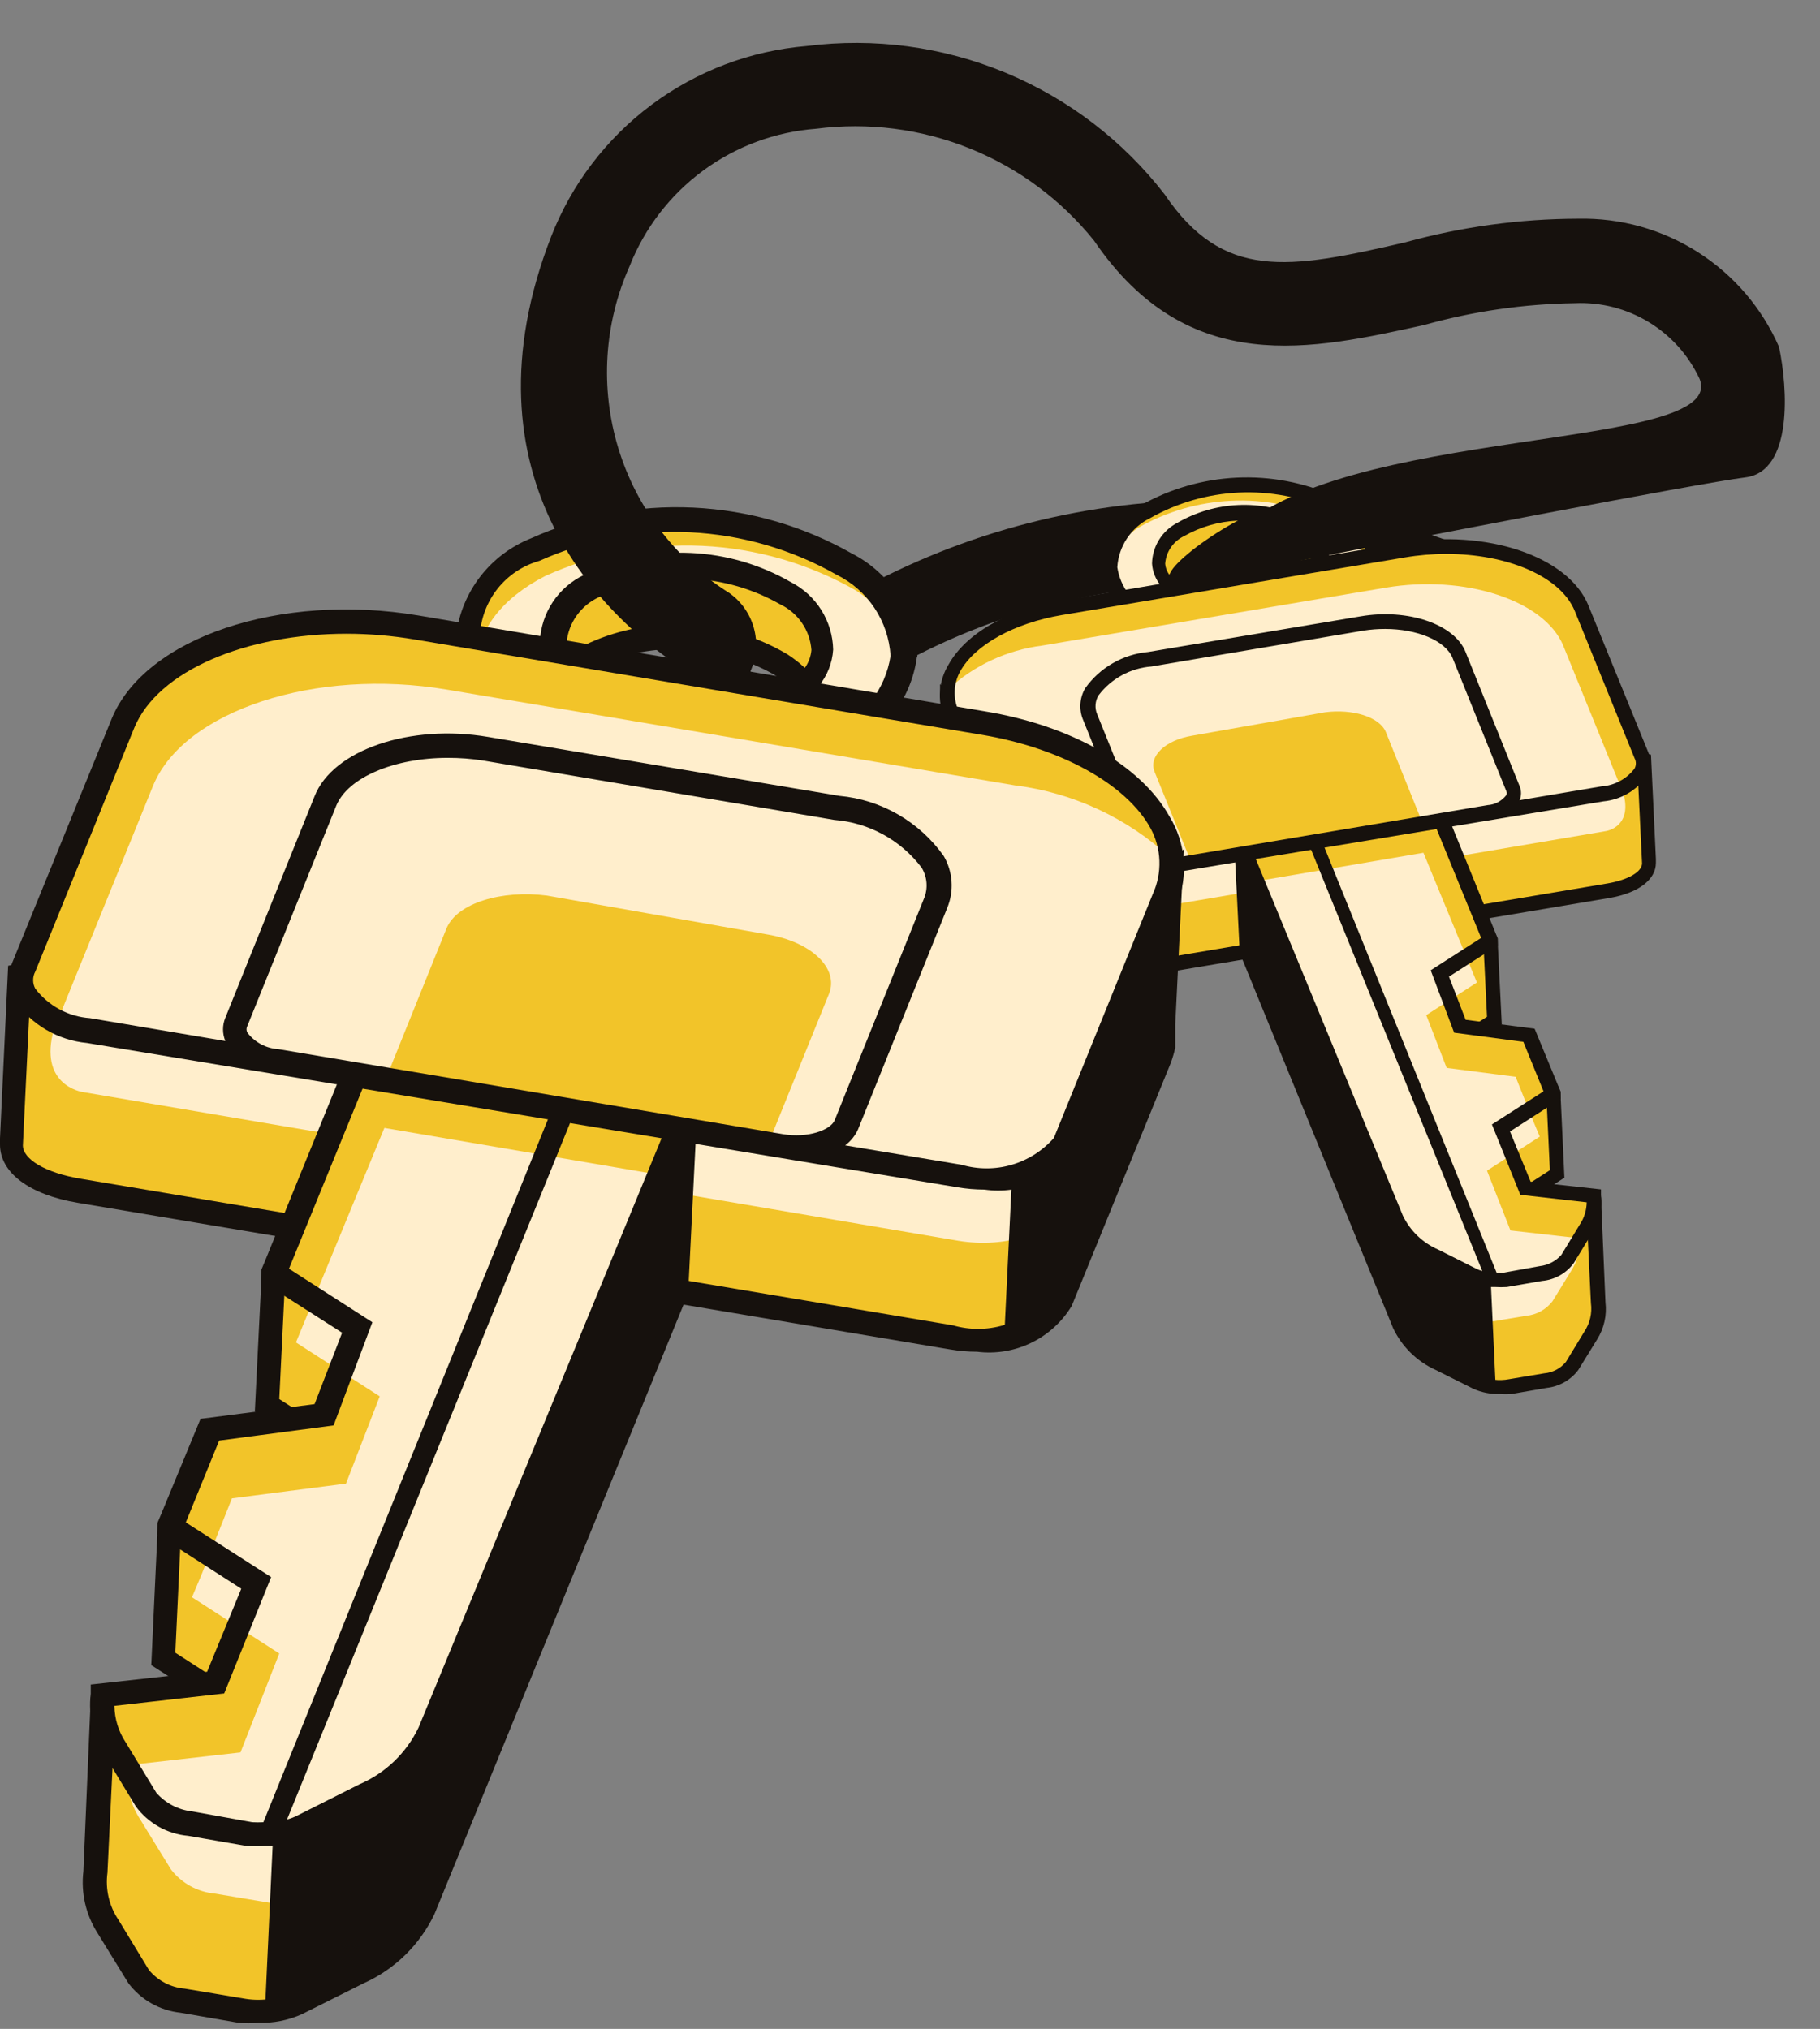 <svg width="122" height="136" viewBox="0 0 122 136" fill="none" xmlns="http://www.w3.org/2000/svg">
<rect x="0" y="0" width="122" height="136" fill="#808080" stroke="none"/>
<path d="M102.558 45.258C96.235 41.303 88.929 39.204 81.472 39.2V39.2C74.065 39.135 66.767 40.98 60.281 44.556L57.239 39.746C64.657 35.6 73.026 33.458 81.524 33.532C90.174 33.507 98.65 35.971 105.938 40.63L102.558 45.258Z" fill="#16110D"/>
<path d="M76.736 34.314C78.637 33.229 80.769 32.61 82.956 32.509C85.143 32.408 87.322 32.827 89.316 33.732C92.87 35.556 93.027 38.796 89.662 40.966C89.163 41.272 88.636 41.53 88.089 41.736C89.221 40.478 88.875 38.953 87.051 38.009C85.831 37.461 84.499 37.208 83.163 37.271C81.827 37.334 80.525 37.711 79.362 38.371C77.632 39.487 77.428 41.044 78.67 42.176C78.128 42.014 77.602 41.803 77.097 41.547C73.512 39.723 73.371 36.484 76.736 34.314Z" fill="#F2C429"/>
<path d="M76.311 35.368C78.213 34.285 80.345 33.668 82.531 33.567C84.718 33.466 86.897 33.883 88.891 34.786C92.445 36.61 92.586 39.849 89.221 42.019C87.651 43.082 85.821 43.694 83.928 43.791C82.035 43.888 80.151 43.466 78.481 42.57C74.88 40.698 72.946 37.553 76.311 35.368ZM86.595 40.698C88.671 39.377 88.985 36.295 86.8 35.179C85.539 34.653 84.175 34.423 82.812 34.507C81.448 34.592 80.123 34.988 78.937 35.666C76.862 36.987 77.365 39.566 79.551 40.683C80.626 41.285 81.838 41.603 83.071 41.606C84.304 41.609 85.517 41.296 86.595 40.698Z" fill="#FFEECC"/>
<path d="M73.811 38.057C73.839 37.185 74.101 36.338 74.568 35.602C75.036 34.867 75.692 34.27 76.468 33.874C78.436 32.759 80.638 32.123 82.897 32.016C85.156 31.91 87.409 32.336 89.473 33.261C90.282 33.582 90.991 34.115 91.525 34.804C92.058 35.493 92.398 36.312 92.508 37.176V37.176C92.479 38.043 92.219 38.887 91.755 39.62C91.29 40.353 90.638 40.948 89.866 41.343C89.362 41.653 88.836 41.926 88.293 42.161L86.281 42.994L86.532 42.711C85.273 43.032 83.979 43.196 82.68 43.199C81.878 43.188 81.079 43.115 80.289 42.978L80.588 43.261L78.513 42.617C77.944 42.445 77.392 42.224 76.861 41.956C76.054 41.636 75.347 41.105 74.813 40.419C74.28 39.734 73.939 38.918 73.826 38.057V38.057H73.811ZM79.079 37.962C80.438 37.155 81.995 36.742 83.576 36.767C84.848 36.747 86.107 37.022 87.255 37.569C87.473 37.687 87.683 37.819 87.885 37.962C87.969 37.764 88.012 37.549 88.01 37.333C87.945 36.943 87.779 36.576 87.528 36.27C87.277 35.963 86.95 35.728 86.579 35.588C85.436 35.076 84.188 34.84 82.937 34.9C81.686 34.96 80.466 35.314 79.377 35.934C79.02 36.103 78.713 36.363 78.49 36.689C78.266 37.015 78.133 37.395 78.104 37.789C78.126 38.05 78.219 38.3 78.371 38.513C78.591 38.309 78.828 38.125 79.079 37.962V37.962ZM79.079 39.22L79.566 39.535C80.712 40.047 81.962 40.283 83.216 40.223C84.47 40.163 85.692 39.808 86.784 39.189C86.982 39.055 87.171 38.908 87.35 38.748C87.193 38.654 87.035 38.544 86.847 38.45C85.702 37.935 84.452 37.697 83.198 37.754C81.945 37.811 80.722 38.163 79.629 38.78C79.422 38.909 79.227 39.056 79.047 39.22H79.079ZM77.317 41.092H77.475C77.428 40.831 77.428 40.565 77.475 40.305C77.513 39.938 77.631 39.584 77.821 39.267C77.468 38.845 77.259 38.322 77.223 37.774C77.235 37.205 77.4 36.651 77.702 36.169C78.004 35.687 78.431 35.296 78.937 35.037C80.173 34.325 81.562 33.919 82.987 33.853C84.413 33.787 85.833 34.064 87.13 34.66C87.659 34.87 88.121 35.219 88.467 35.67C88.813 36.121 89.03 36.658 89.095 37.223C89.108 37.712 88.977 38.193 88.718 38.607C88.99 38.934 89.179 39.323 89.268 39.739C89.315 40.004 89.315 40.276 89.268 40.541L89.425 40.462C90.076 40.212 90.63 39.762 91.01 39.178C91.391 38.595 91.578 37.906 91.545 37.21C91.512 36.514 91.26 35.846 90.826 35.301C90.392 34.755 89.798 34.361 89.127 34.173C87.216 33.314 85.129 32.918 83.037 33.016C80.944 33.115 78.904 33.705 77.082 34.739C76.46 35.045 75.93 35.511 75.546 36.088C75.162 36.665 74.938 37.333 74.896 38.025C74.999 38.698 75.272 39.333 75.691 39.87C76.109 40.407 76.659 40.828 77.286 41.092H77.317ZM87.837 41.28C87.997 41.109 88.117 40.905 88.188 40.682C88.258 40.459 88.278 40.222 88.246 39.991C88.203 39.801 88.129 39.621 88.026 39.456C87.811 39.669 87.574 39.859 87.318 40.022V40.022C85.952 40.828 84.391 41.241 82.805 41.217C81.531 41.239 80.27 40.959 79.126 40.4C78.906 40.285 78.696 40.154 78.497 40.007C78.439 40.147 78.402 40.295 78.387 40.447C78.381 40.681 78.424 40.914 78.513 41.13C78.603 41.347 78.736 41.543 78.906 41.705C81.82 42.522 84.92 42.373 87.743 41.28H87.837Z" fill="#16110D"/>
<path d="M63.888 53.451C63.888 53.294 63.888 53.137 63.888 52.995L63.59 46.878L66.734 48.97C68.183 48.101 69.784 47.519 71.452 47.256L94.489 43.387C99.804 42.491 105.134 44.221 106.392 47.256L107.666 50.401L110.182 50.983L110.497 57.524V57.823C110.497 58.751 109.38 59.395 107.745 59.71L72.38 65.654C70.461 65.968 68.543 65.355 68.103 64.254L64.156 54.379C64.055 54.125 63.981 53.862 63.935 53.593V53.593L63.888 53.451Z" fill="#F2C429"/>
<path d="M63.7 49.143C65.441 47.536 67.639 46.514 69.99 46.218L93.042 42.271C98.357 41.39 103.688 43.12 104.946 46.155L108.688 52.775C109.553 55.134 108.059 55.653 107.603 55.716L72.144 61.738C70.225 62.053 68.307 61.424 67.851 60.339L63.951 50.747C63.733 50.242 63.647 49.69 63.7 49.143V49.143Z" fill="#FFEECC"/>
<path d="M71.389 66.235C71.758 66.235 72.126 66.204 72.49 66.141L107.855 60.197C109.821 59.867 111 58.971 111 57.838V57.587L110.67 50.589L108.044 49.976L106.864 47.083C105.496 43.796 100.04 41.956 94.41 42.9L71.389 46.768C69.738 47.015 68.141 47.547 66.672 48.34L63.008 45.872L63.354 52.964C63.354 53.105 63.354 53.278 63.354 53.451V53.907C63.4 54.109 63.458 54.309 63.527 54.505L67.552 64.38C67.944 65.027 68.515 65.546 69.196 65.875C69.877 66.205 70.639 66.33 71.389 66.235ZM109.758 51.376L110.072 57.87C110.072 58.436 109.144 58.986 107.729 59.222L72.364 65.166C71.698 65.359 70.99 65.358 70.325 65.163C69.659 64.968 69.063 64.587 68.606 64.065L64.596 54.19C64.511 53.973 64.453 53.746 64.423 53.514V53.404C64.408 53.268 64.408 53.131 64.423 52.995L64.172 47.837L66.75 49.567L67.018 49.394C68.439 48.58 70.003 48.046 71.625 47.822L94.583 43.843C99.678 42.978 104.773 44.582 105.952 47.413L107.32 50.794L109.758 51.376Z" fill="#16110D"/>
<path d="M87.098 61.141L96.533 59.568L97.964 63.059H99.867L100.118 68.343L96.722 70.513L98.074 74.051L100.763 74.412L104.081 73.343L104.317 78.627L100.779 80.891L101.077 81.614L101.282 81.913L106.754 80.152L107.084 87.291C107.18 88.042 107.013 88.803 106.613 89.445L105.37 91.49C105.153 91.76 104.884 91.984 104.579 92.149C104.274 92.314 103.939 92.416 103.593 92.449L101.219 92.858C100.448 93.004 99.651 92.904 98.939 92.575L96.423 91.317C95.277 90.8 94.348 89.899 93.797 88.769L83.513 63.609L83.12 55.37L87.098 61.141Z" fill="#F2C429"/>
<path d="M100.527 93.439C100.794 93.463 101.062 93.463 101.329 93.439L103.688 93.03C104.102 92.986 104.502 92.856 104.865 92.651C105.227 92.445 105.544 92.168 105.795 91.835L107.053 89.791C107.524 89.048 107.724 88.165 107.619 87.291L107.32 80.246L101.533 81.394L101.439 81.142L104.867 78.941L104.6 73.201L104.427 72.793L100.763 73.972L98.483 73.673L97.366 70.78L100.668 68.657L100.385 62.933L100.26 62.634H98.341L96.879 59.096L87.318 60.669L82.601 53.75L83.104 63.877L93.388 89.036C93.981 90.278 94.995 91.27 96.25 91.835L98.766 93.093C99.319 93.34 99.921 93.459 100.527 93.439V93.439ZM106.329 80.859L106.644 87.354C106.735 88.02 106.578 88.697 106.204 89.257L104.961 91.301C104.782 91.516 104.562 91.693 104.313 91.823C104.065 91.952 103.794 92.031 103.515 92.055L101.156 92.449C100.487 92.577 99.795 92.495 99.174 92.213L96.659 90.955C95.61 90.504 94.761 89.688 94.268 88.659L84.016 63.625L83.701 57.194L86.846 61.785L96.281 60.213L97.696 63.641H99.458L99.678 68.154L96.171 70.403L97.744 74.585L100.889 74.994L103.688 74.082L103.892 78.438L100.26 80.781L100.747 81.976L101.172 82.573L106.329 80.859Z" fill="#16110D"/>
<path d="M93.483 81.661L83.183 56.502L96.329 54.269L99.914 63.012L96.518 65.198L97.886 68.736L102.493 69.333L103.751 72.4L104.128 73.296L100.575 75.56L102.147 79.586L106.723 80.105C106.809 80.869 106.631 81.64 106.22 82.29L104.962 84.335C104.744 84.606 104.476 84.832 104.171 84.999C103.866 85.166 103.531 85.272 103.185 85.309L100.826 85.703C100.05 85.848 99.248 85.749 98.53 85.42L96.03 84.162C94.914 83.652 94.013 82.767 93.483 81.661Z" fill="#F2C429"/>
<path d="M92.571 84.508L84.126 63.719L83.843 59.773L84.535 59.018L95.417 57.162L99.002 65.858L95.606 68.044L96.974 71.582L101.597 72.179L102.839 75.293L103.216 76.189L99.678 78.469L101.251 82.479L105.827 82.998C105.92 83.763 105.742 84.537 105.323 85.184L104.065 87.228C103.852 87.504 103.584 87.732 103.278 87.9C102.973 88.067 102.636 88.171 102.289 88.203L99.93 88.596C99.155 88.738 98.356 88.645 97.634 88.329L95.134 87.055C94.005 86.536 93.097 85.633 92.571 84.508V84.508Z" fill="#FFEECC"/>
<path d="M82.538 56.187L96.69 53.797L100.275 62.603L100.401 62.902V63.374L97.13 65.465L98.247 68.358L102.87 68.956L104.442 72.761L104.615 73.17V73.657L101.219 75.843L102.603 79.208L107.32 79.727V80.105C107.428 80.986 107.222 81.876 106.738 82.621L105.496 84.665C105.247 85.004 104.929 85.285 104.563 85.491C104.197 85.697 103.792 85.823 103.373 85.86L101.014 86.269C100.753 86.285 100.49 86.285 100.228 86.269H100.055H99.977H99.819C99.312 86.252 98.814 86.129 98.357 85.907L95.857 84.633C94.595 84.078 93.578 83.083 92.995 81.835L82.475 56.156L82.538 56.187ZM83.922 56.958L94.033 81.473C94.525 82.502 95.375 83.318 96.423 83.769L98.923 85.027C99.063 85.1 99.211 85.158 99.363 85.2L87.633 56.329L83.922 56.958ZM103.216 84.869C103.775 84.806 104.291 84.537 104.663 84.115L105.905 82.07C106.195 81.631 106.353 81.118 106.361 80.592L101.911 80.089L100.008 75.371L103.468 73.154L102.115 69.836L97.476 69.223L95.904 65.04L99.285 62.87L96.014 54.866L88.513 56.14L100.323 85.31C100.474 85.318 100.627 85.318 100.779 85.31L103.216 84.869Z" fill="#16110D"/>
<path d="M83.308 57.398L85.4 61.691L92.932 80.293L93.938 82.841L97.461 84.948L99.93 85.876L100.26 92.968C99.836 92.934 99.421 92.828 99.033 92.653L96.533 91.379C95.373 90.878 94.434 89.973 93.891 88.832L83.607 63.672L83.308 57.398Z" fill="#16110D"/>
<path d="M72.113 59.144L107.478 53.278C109.38 52.964 110.623 51.816 110.119 50.715L106.11 40.84C104.852 37.805 99.505 36.122 94.19 36.956L71.169 40.698C65.838 41.595 62.552 44.787 63.81 47.822L67.82 57.713C68.276 58.845 70.194 59.474 72.113 59.144Z" fill="#F2C429"/>
<path d="M63.558 46.202C65.299 44.596 67.498 43.573 69.848 43.277L92.885 39.393C98.2 38.497 103.531 40.242 104.789 43.277L108.673 52.838C108.284 53.005 107.878 53.126 107.462 53.2L95.008 55.291C95.095 55.221 95.157 55.126 95.185 55.018C95.213 54.911 95.206 54.797 95.165 54.693L92.901 49.08C92.476 48.042 90.652 47.507 88.828 47.743L79.912 49.316C78.104 49.614 76.972 50.699 77.396 51.737L79.676 57.367C79.741 57.483 79.829 57.585 79.934 57.666C80.039 57.747 80.16 57.806 80.289 57.838L72.097 59.206C70.178 59.537 68.26 58.908 67.804 57.823L63.794 47.932C63.568 47.385 63.486 46.789 63.558 46.202V46.202Z" fill="#FFEECC"/>
<path d="M63.59 44.535C64.753 42.459 67.552 40.856 71.075 40.274L94.033 36.39C99.647 35.446 105.119 37.286 106.471 40.573L110.497 50.448C110.601 50.701 110.645 50.974 110.626 51.247C110.606 51.52 110.525 51.784 110.387 52.02C110.054 52.497 109.621 52.896 109.119 53.19C108.617 53.483 108.057 53.663 107.477 53.718L72.191 59.568C71.827 59.63 71.459 59.662 71.09 59.662C70.366 59.767 69.627 59.666 68.957 59.371C68.287 59.076 67.713 58.6 67.301 57.996L63.291 48.12C63.057 47.541 62.962 46.915 63.014 46.292C63.066 45.67 63.263 45.068 63.59 44.535V44.535ZM100.983 53.058L97.366 44.095C96.879 42.931 94.976 42.161 92.853 42.161C92.369 42.159 91.885 42.196 91.407 42.271L77.176 44.677C76.483 44.731 75.809 44.931 75.2 45.265C74.59 45.598 74.058 46.057 73.638 46.611C73.523 46.798 73.455 47.01 73.439 47.228C73.422 47.447 73.458 47.667 73.543 47.869L77.16 56.848C77.333 57.257 78.261 57.587 79.267 57.414L99.709 53.97C99.95 53.956 100.185 53.891 100.399 53.78C100.613 53.669 100.802 53.514 100.952 53.325C100.98 53.288 100.998 53.243 101.004 53.196C101.009 53.149 101.002 53.101 100.983 53.058V53.058ZM64.266 47.68L68.276 57.571C68.732 58.089 69.326 58.466 69.989 58.658C70.652 58.85 71.356 58.849 72.018 58.656L76.736 57.87C76.512 57.702 76.333 57.48 76.217 57.225L72.6 48.246C72.459 47.908 72.399 47.542 72.424 47.176C72.448 46.81 72.557 46.456 72.741 46.139C73.229 45.451 73.859 44.877 74.589 44.457C75.319 44.036 76.132 43.778 76.971 43.702L91.218 41.312C94.363 40.777 97.508 41.831 98.247 43.718L101.864 52.696C101.926 52.846 101.958 53.006 101.958 53.168C101.958 53.33 101.926 53.49 101.864 53.64L107.352 52.712C107.785 52.682 108.207 52.56 108.589 52.354C108.972 52.148 109.306 51.863 109.569 51.517C109.627 51.411 109.657 51.292 109.657 51.171C109.657 51.05 109.627 50.931 109.569 50.825L105.559 40.95C104.6 38.623 101.015 37.129 96.942 37.129C96.014 37.131 95.089 37.209 94.174 37.365L71.153 41.233C68.008 41.768 65.351 43.214 64.36 45.007C64.138 45.414 64.013 45.868 63.997 46.332C63.981 46.796 64.073 47.258 64.266 47.68V47.68Z" fill="#16110D"/>
<path d="M56.655 37.826C53.511 36.032 49.987 35.009 46.371 34.842C42.755 34.675 39.151 35.368 35.855 36.864C29.979 39.88 29.719 45.236 35.283 48.824C36.107 49.331 36.978 49.757 37.883 50.098C36.011 48.018 36.583 45.496 39.599 43.936C41.616 43.029 43.818 42.611 46.028 42.715C48.237 42.819 50.39 43.442 52.313 44.534C55.173 46.38 55.511 48.954 53.457 50.827C54.353 50.557 55.223 50.209 56.057 49.786C61.985 46.77 62.219 41.414 56.655 37.826Z" fill="#F2C429"/>
<path d="M57.357 39.568C54.212 37.778 50.688 36.758 47.072 36.59C43.457 36.423 39.854 37.114 36.557 38.606C30.68 41.622 30.447 46.978 36.011 50.567C38.606 52.323 41.633 53.336 44.763 53.497C47.893 53.657 51.007 52.959 53.769 51.477C59.723 48.383 62.921 43.182 57.357 39.568ZM40.353 48.383C36.921 46.199 36.401 41.102 40.015 39.256C42.099 38.386 44.355 38.006 46.609 38.146C48.863 38.285 51.055 38.941 53.015 40.062C56.447 42.246 55.615 46.511 52.001 48.356C50.222 49.353 48.219 49.879 46.18 49.883C44.142 49.888 42.136 49.371 40.353 48.383Z" fill="#FFEECC"/>
<path d="M61.491 44.014C61.444 42.574 61.012 41.173 60.239 39.956C59.466 38.74 58.381 37.753 57.097 37.098C53.844 35.255 50.202 34.203 46.467 34.026C42.732 33.85 39.007 34.555 35.595 36.084C34.256 36.617 33.085 37.498 32.202 38.636C31.32 39.775 30.758 41.129 30.577 42.558V42.558C30.623 43.992 31.053 45.388 31.821 46.599C32.589 47.811 33.668 48.795 34.945 49.449C35.778 49.961 36.647 50.413 37.545 50.801L40.873 52.179L40.457 51.711C42.539 52.241 44.678 52.512 46.827 52.517C48.152 52.5 49.473 52.378 50.779 52.153L50.285 52.621L53.717 51.555C54.657 51.27 55.57 50.905 56.447 50.463C57.782 49.932 58.952 49.055 59.834 47.922C60.716 46.788 61.279 45.439 61.465 44.014V44.014H61.491ZM52.781 43.858C50.533 42.524 47.959 41.84 45.345 41.882C43.242 41.85 41.16 42.304 39.261 43.208C38.901 43.404 38.554 43.621 38.221 43.858C38.081 43.53 38.01 43.176 38.013 42.818C38.12 42.172 38.395 41.566 38.811 41.06C39.226 40.553 39.767 40.164 40.379 39.932C42.269 39.085 44.333 38.696 46.401 38.795C48.47 38.895 50.487 39.48 52.287 40.504C52.878 40.783 53.385 41.215 53.755 41.754C54.125 42.293 54.345 42.92 54.393 43.572C54.355 44.004 54.203 44.416 53.951 44.768C53.588 44.432 53.196 44.128 52.781 43.858V43.858ZM52.781 45.938L51.975 46.459C50.08 47.306 48.013 47.695 45.94 47.596C43.867 47.496 41.846 46.911 40.041 45.886C39.713 45.665 39.4 45.422 39.105 45.158C39.365 45.002 39.625 44.821 39.937 44.664C41.83 43.813 43.896 43.419 45.969 43.514C48.042 43.609 50.064 44.19 51.871 45.211C52.213 45.423 52.535 45.667 52.833 45.938H52.781ZM55.693 49.033H55.433C55.511 48.603 55.511 48.162 55.433 47.733C55.37 47.126 55.175 46.54 54.861 46.017C55.444 45.319 55.79 44.454 55.849 43.547C55.83 42.607 55.556 41.69 55.057 40.893C54.558 40.096 53.852 39.45 53.015 39.022C50.971 37.844 48.675 37.172 46.318 37.064C43.961 36.955 41.612 37.413 39.469 38.398C38.594 38.745 37.831 39.322 37.258 40.068C36.686 40.815 36.327 41.702 36.219 42.636C36.197 43.444 36.414 44.24 36.843 44.925C36.392 45.465 36.08 46.108 35.933 46.797C35.855 47.235 35.855 47.684 35.933 48.123L35.673 47.992C34.598 47.578 33.681 46.835 33.052 45.869C32.423 44.904 32.114 43.765 32.169 42.614C32.223 41.463 32.639 40.359 33.356 39.458C34.074 38.556 35.057 37.904 36.167 37.592C39.327 36.173 42.777 35.518 46.237 35.68C49.697 35.843 53.07 36.819 56.083 38.528C57.111 39.035 57.987 39.805 58.622 40.759C59.256 41.713 59.627 42.818 59.697 43.962C59.527 45.075 59.075 46.126 58.383 47.013C57.691 47.901 56.783 48.596 55.745 49.033H55.693ZM38.299 49.344C38.035 49.062 37.837 48.724 37.72 48.355C37.603 47.986 37.57 47.596 37.623 47.212C37.694 46.9 37.817 46.601 37.987 46.328C38.343 46.681 38.735 46.995 39.157 47.264V47.264C41.416 48.596 43.997 49.28 46.619 49.24C48.725 49.277 50.81 48.813 52.703 47.889C53.066 47.7 53.414 47.482 53.743 47.239C53.839 47.471 53.9 47.716 53.925 47.967C53.935 48.354 53.864 48.739 53.716 49.097C53.568 49.455 53.347 49.779 53.067 50.047C48.248 51.397 43.122 51.151 38.455 49.344H38.299Z" fill="#16110D"/>
<path d="M77.898 69.469C77.898 69.209 77.898 68.949 77.898 68.715L78.392 58.601L73.192 62.059C70.798 60.623 68.15 59.66 65.392 59.225L27.301 52.829C18.513 51.347 9.699 54.207 7.618 59.225L5.512 64.425L1.352 65.387L0.832 76.203V76.697C0.832 78.231 2.678 79.297 5.382 79.817L63.858 89.646C67.03 90.166 70.202 89.152 70.93 87.332L77.456 71.003C77.622 70.584 77.744 70.148 77.82 69.703V69.703L77.898 69.469Z" fill="#F2C429"/>
<path d="M78.21 62.345C75.332 59.689 71.695 57.998 67.81 57.509L29.693 50.983C20.905 49.527 12.09 52.387 10.01 57.405L3.822 68.351C2.392 72.251 4.862 73.109 5.616 73.213L64.248 83.171C67.42 83.691 70.592 82.651 71.346 80.857L77.794 64.997C78.154 64.162 78.297 63.25 78.21 62.345V62.345Z" fill="#FFEECC"/>
<path d="M65.496 90.608C64.885 90.607 64.277 90.555 63.675 90.451L5.2 80.623C1.95 80.077 0 78.595 0 76.723V76.307L0.546 64.737L4.888 63.723L6.838 58.939C9.1 53.505 18.122 50.463 27.431 52.023L65.496 58.419C68.226 58.828 70.866 59.707 73.296 61.019L79.354 56.937L78.782 68.663C78.782 68.897 78.782 69.183 78.782 69.469V70.223C78.706 70.558 78.61 70.888 78.496 71.211L71.84 87.539C71.192 88.609 70.247 89.468 69.122 90.012C67.996 90.557 66.736 90.763 65.496 90.608ZM2.054 66.037L1.534 76.775C1.534 77.711 3.068 78.621 5.408 79.011L63.883 88.839C64.985 89.158 66.155 89.156 67.255 88.834C68.356 88.511 69.342 87.882 70.098 87.019L76.728 70.691C76.869 70.332 76.965 69.956 77.014 69.573V69.391C77.04 69.166 77.04 68.94 77.014 68.715L77.43 60.187L73.166 63.047L72.724 62.761C70.374 61.414 67.788 60.532 65.106 60.161L27.145 53.583C18.72 52.153 10.296 54.805 8.346 59.485L6.084 65.075L2.054 66.037Z" fill="#16110D"/>
<path d="M70.878 87.383L77.534 71.055C77.683 70.632 77.796 70.197 77.872 69.755V69.547C77.898 69.288 77.898 69.026 77.872 68.767L78.366 58.653L73.166 62.137C72.25 61.573 71.284 61.094 70.28 60.707L67.836 78.907L67.316 89.645C68.049 89.588 68.758 89.353 69.379 88.958C70 88.564 70.514 88.023 70.878 87.383Z" fill="#16110D"/>
<path d="M39.521 82.183L23.921 79.583L21.555 85.355H18.409L17.993 94.092L23.609 97.68L21.373 103.53L16.927 104.128L11.44 102.36L11.05 111.096L16.901 114.84L16.407 116.036L16.069 116.53L7.02 113.618L6.474 125.422C6.316 126.664 6.592 127.922 7.254 128.984L9.308 132.364C9.667 132.812 10.112 133.183 10.617 133.455C11.121 133.728 11.676 133.896 12.246 133.951L16.173 134.627C17.447 134.868 18.766 134.704 19.943 134.159L24.103 132.079C25.998 131.225 27.534 129.735 28.445 127.866L45.449 86.266L46.099 72.641L39.521 82.183Z" fill="#F2C429"/>
<path d="M17.317 135.589C16.876 135.627 16.432 135.627 15.991 135.589L12.091 134.913C11.406 134.839 10.743 134.625 10.144 134.285C9.545 133.945 9.022 133.486 8.607 132.936L6.527 129.556C5.748 128.327 5.417 126.867 5.591 125.422L6.085 113.774L15.653 115.672L15.809 115.256L10.141 111.616L10.583 102.126L10.869 101.45L16.927 103.4L20.697 102.906L22.543 98.122L17.083 94.612L17.551 85.147L17.759 84.653H20.931L23.349 78.803L39.157 81.403L46.958 69.963L46.126 86.707L29.121 128.308C28.141 130.362 26.464 132.002 24.389 132.936L20.229 135.017C19.314 135.425 18.318 135.62 17.317 135.589V135.589ZM7.723 114.788L7.203 125.526C7.053 126.629 7.312 127.748 7.931 128.672L9.985 132.052C10.281 132.408 10.646 132.701 11.056 132.915C11.467 133.13 11.915 133.261 12.377 133.3L16.277 133.951C17.383 134.163 18.528 134.027 19.553 133.561L23.713 131.48C25.446 130.735 26.85 129.386 27.665 127.684L44.618 86.291L45.138 75.657L39.938 83.249L24.337 80.649L21.997 86.317H19.085L18.721 93.78L24.519 97.498L21.919 104.414L16.719 105.09L12.091 103.582L11.753 110.784L17.759 114.658L16.953 116.634L16.251 117.622L7.723 114.788Z" fill="#16110D"/>
<path d="M28.965 116.114L45.995 74.513L24.259 70.821L18.33 85.277L23.947 88.891L21.684 94.742L14.066 95.73L11.986 100.8L11.362 102.282L17.238 106.026L14.638 112.682L7.072 113.54C6.93 114.804 7.224 116.079 7.904 117.154L9.984 120.534C10.344 120.983 10.788 121.356 11.292 121.633C11.797 121.91 12.35 122.084 12.922 122.146L16.822 122.796C18.106 123.036 19.432 122.873 20.618 122.328L24.753 120.248C26.597 119.406 28.088 117.943 28.965 116.114Z" fill="#F2C429"/>
<path d="M30.473 120.82L44.435 86.448L44.903 79.921L43.759 78.673L25.766 75.605L19.838 89.984L25.454 93.598L23.192 99.448L15.548 100.436L13.494 105.584L12.87 107.066L18.72 110.836L16.12 117.466L8.554 118.324C8.399 119.589 8.694 120.868 9.386 121.938L11.466 125.318C11.819 125.774 12.263 126.152 12.768 126.429C13.273 126.706 13.83 126.877 14.404 126.93L18.304 127.58C19.585 127.815 20.907 127.661 22.1 127.138L26.234 125.032C28.101 124.174 29.602 122.681 30.473 120.82V120.82Z" fill="#FFEECC"/>
<path d="M47.061 73.993L23.661 70.041L17.733 84.602L17.525 85.096V85.876L22.933 89.334L21.087 94.118L13.443 95.106L10.843 101.398L10.556 102.074V102.88L16.173 106.494L13.885 112.058L6.084 112.916V113.54C5.906 114.997 6.247 116.47 7.047 117.7L9.101 121.08C9.512 121.64 10.037 122.106 10.643 122.447C11.248 122.787 11.919 122.995 12.611 123.056L16.511 123.732C16.944 123.76 17.378 123.76 17.811 123.732H18.097H18.227H18.487C19.326 123.704 20.149 123.501 20.905 123.134L25.039 121.028C27.125 120.109 28.806 118.465 29.771 116.4L47.165 73.941L47.061 73.993ZM44.773 75.267L28.055 115.802C27.24 117.504 25.836 118.853 24.103 119.598L19.969 121.678C19.738 121.8 19.493 121.896 19.241 121.964L38.637 74.227L44.773 75.267ZM12.871 121.418C11.946 121.314 11.093 120.869 10.479 120.17L8.425 116.79C7.945 116.064 7.683 115.216 7.67 114.346L15.029 113.514L18.175 105.714L12.455 102.048L14.691 96.562L22.361 95.548L24.961 88.632L19.371 85.043L24.779 71.809L37.181 73.915L17.655 122.146C17.404 122.16 17.152 122.16 16.901 122.146L12.871 121.418Z" fill="#16110D"/>
<path d="M45.787 75.995L42.329 83.093L29.875 113.852L28.211 118.064L22.387 121.548L18.305 123.082L17.759 134.808C18.459 134.753 19.145 134.577 19.787 134.288L23.921 132.182C25.838 131.353 27.39 129.857 28.289 127.97L45.293 86.369L45.787 75.995Z" fill="#16110D"/>
<path d="M64.299 78.881L5.824 69.183C2.678 68.663 0.624 66.765 1.456 64.945L8.086 48.617C10.166 43.598 19.006 40.816 27.794 42.194L65.859 48.383C74.674 49.865 80.108 55.143 78.028 60.161L71.398 76.515C70.644 78.387 67.472 79.427 64.299 78.881Z" fill="#F2C429"/>
<path d="M78.444 57.483C75.566 54.827 71.93 53.136 68.044 52.647L29.953 46.225C21.165 44.743 12.35 47.629 10.27 52.647L3.848 68.455C4.49 68.731 5.162 68.932 5.85 69.053L26.443 72.511C26.299 72.396 26.196 72.238 26.15 72.06C26.103 71.882 26.114 71.694 26.183 71.523L29.927 62.241C30.629 60.525 33.645 59.641 36.661 60.031L51.403 62.631C54.393 63.125 56.265 64.919 55.563 66.635L51.793 75.943C51.686 76.136 51.541 76.304 51.367 76.438C51.193 76.572 50.992 76.669 50.779 76.723L64.326 78.985C67.498 79.531 70.67 78.491 71.424 76.697L78.054 60.343C78.428 59.439 78.563 58.454 78.444 57.483V57.483Z" fill="#FFEECC"/>
<path d="M78.392 54.727C76.468 51.294 71.84 48.642 66.016 47.681L28.055 41.258C18.773 39.698 9.724 42.74 7.488 48.175L0.832 64.503C0.66 64.921 0.587 65.373 0.619 65.824C0.651 66.275 0.786 66.713 1.014 67.103C1.564 67.892 2.279 68.552 3.11 69.037C3.941 69.521 4.867 69.82 5.824 69.911L64.17 79.583C64.771 79.686 65.38 79.738 65.99 79.739C67.187 79.911 68.409 79.744 69.517 79.257C70.624 78.77 71.573 77.982 72.256 76.983L78.886 60.655C79.273 59.697 79.43 58.661 79.344 57.632C79.258 56.602 78.932 55.607 78.392 54.727V54.727ZM16.562 68.819L22.543 53.999C23.349 52.075 26.495 50.8 30.005 50.8C30.806 50.797 31.606 50.858 32.397 50.983L55.927 54.961C57.073 55.05 58.187 55.382 59.195 55.933C60.203 56.484 61.083 57.243 61.778 58.159C61.967 58.468 62.079 58.818 62.106 59.18C62.133 59.542 62.074 59.904 61.934 60.239L55.953 75.085C55.667 75.761 54.133 76.307 52.469 76.021L18.669 70.327C18.27 70.304 17.882 70.197 17.528 70.013C17.174 69.829 16.863 69.573 16.614 69.261C16.567 69.198 16.538 69.125 16.529 69.047C16.52 68.969 16.531 68.891 16.562 68.819V68.819ZM77.274 59.927L70.644 76.281C69.889 77.137 68.906 77.76 67.811 78.078C66.715 78.396 65.551 78.395 64.456 78.075L56.655 76.775C57.026 76.497 57.321 76.13 57.513 75.709L63.494 60.863C63.726 60.303 63.826 59.698 63.785 59.093C63.745 58.489 63.565 57.902 63.26 57.379C62.454 56.242 61.412 55.292 60.204 54.597C58.997 53.901 57.653 53.475 56.265 53.349L32.709 49.397C27.509 48.513 22.309 50.255 21.087 53.375L15.106 68.221C15.003 68.468 14.95 68.733 14.95 69.001C14.95 69.269 15.003 69.534 15.106 69.781L6.032 68.247C5.316 68.198 4.618 67.996 3.986 67.655C3.353 67.314 2.801 66.842 2.366 66.271C2.271 66.095 2.221 65.899 2.221 65.699C2.221 65.499 2.271 65.302 2.366 65.127L8.996 48.798C10.582 44.95 16.511 42.48 23.245 42.48C24.778 42.483 26.309 42.614 27.821 42.87L65.886 49.267C71.086 50.151 75.48 52.542 77.118 55.507C77.486 56.181 77.691 56.931 77.718 57.698C77.745 58.465 77.593 59.228 77.274 59.927V59.927Z" fill="#16110D"/>
<path d="M49.898 45.814C50.082 45.648 50.229 45.445 50.331 45.219L50.311 44.98C50.718 44.077 50.797 43.06 50.536 42.105C50.275 41.149 49.689 40.314 48.879 39.744C45.311 37.511 42.67 34.062 41.444 30.035C40.218 26.008 40.49 21.673 42.209 17.83C43.218 15.278 44.925 13.061 47.136 11.434C49.346 9.807 51.97 8.836 54.707 8.631C58.194 8.182 61.737 8.635 64.999 9.948C68.26 11.26 71.13 13.388 73.334 16.127C79.666 25.423 88.054 23.401 95.441 21.792C98.737 20.866 102.14 20.373 105.563 20.324C107.301 20.245 109.023 20.684 110.511 21.585C111.999 22.486 113.186 23.808 113.922 25.384C115.944 30.334 89.66 28.403 82.5 36C83 38 83 37 83 37.5C83 37.9 84.333 38 85 38C94.333 36.167 113.8 32.4 117 32C120.2 31.6 119.836 26.004 119.254 23.256C118.114 20.651 116.226 18.443 113.829 16.912C111.432 15.382 108.634 14.598 105.791 14.66C101.877 14.669 97.982 15.201 94.209 16.242C86.32 18.071 81.993 18.814 78.065 13.025C75.278 9.423 71.599 6.612 67.392 4.869C63.185 3.126 58.596 2.511 54.079 3.085C50.311 3.397 46.707 4.761 43.676 7.022C40.646 9.282 38.312 12.349 36.94 15.872C30.765 31.767 39.984 41.827 47.827 46.055C48.045 46.175 48.284 46.249 48.531 46.271C48.778 46.294 49.027 46.265 49.263 46.186C49.498 46.107 49.714 45.981 49.898 45.814Z" fill="#16110D"/>
<ellipse cx="81.968" cy="36.407" rx="4.201" ry="0.795" transform="rotate(-32.585 81.968 36.407)" fill="#16110D"/>
</svg>
